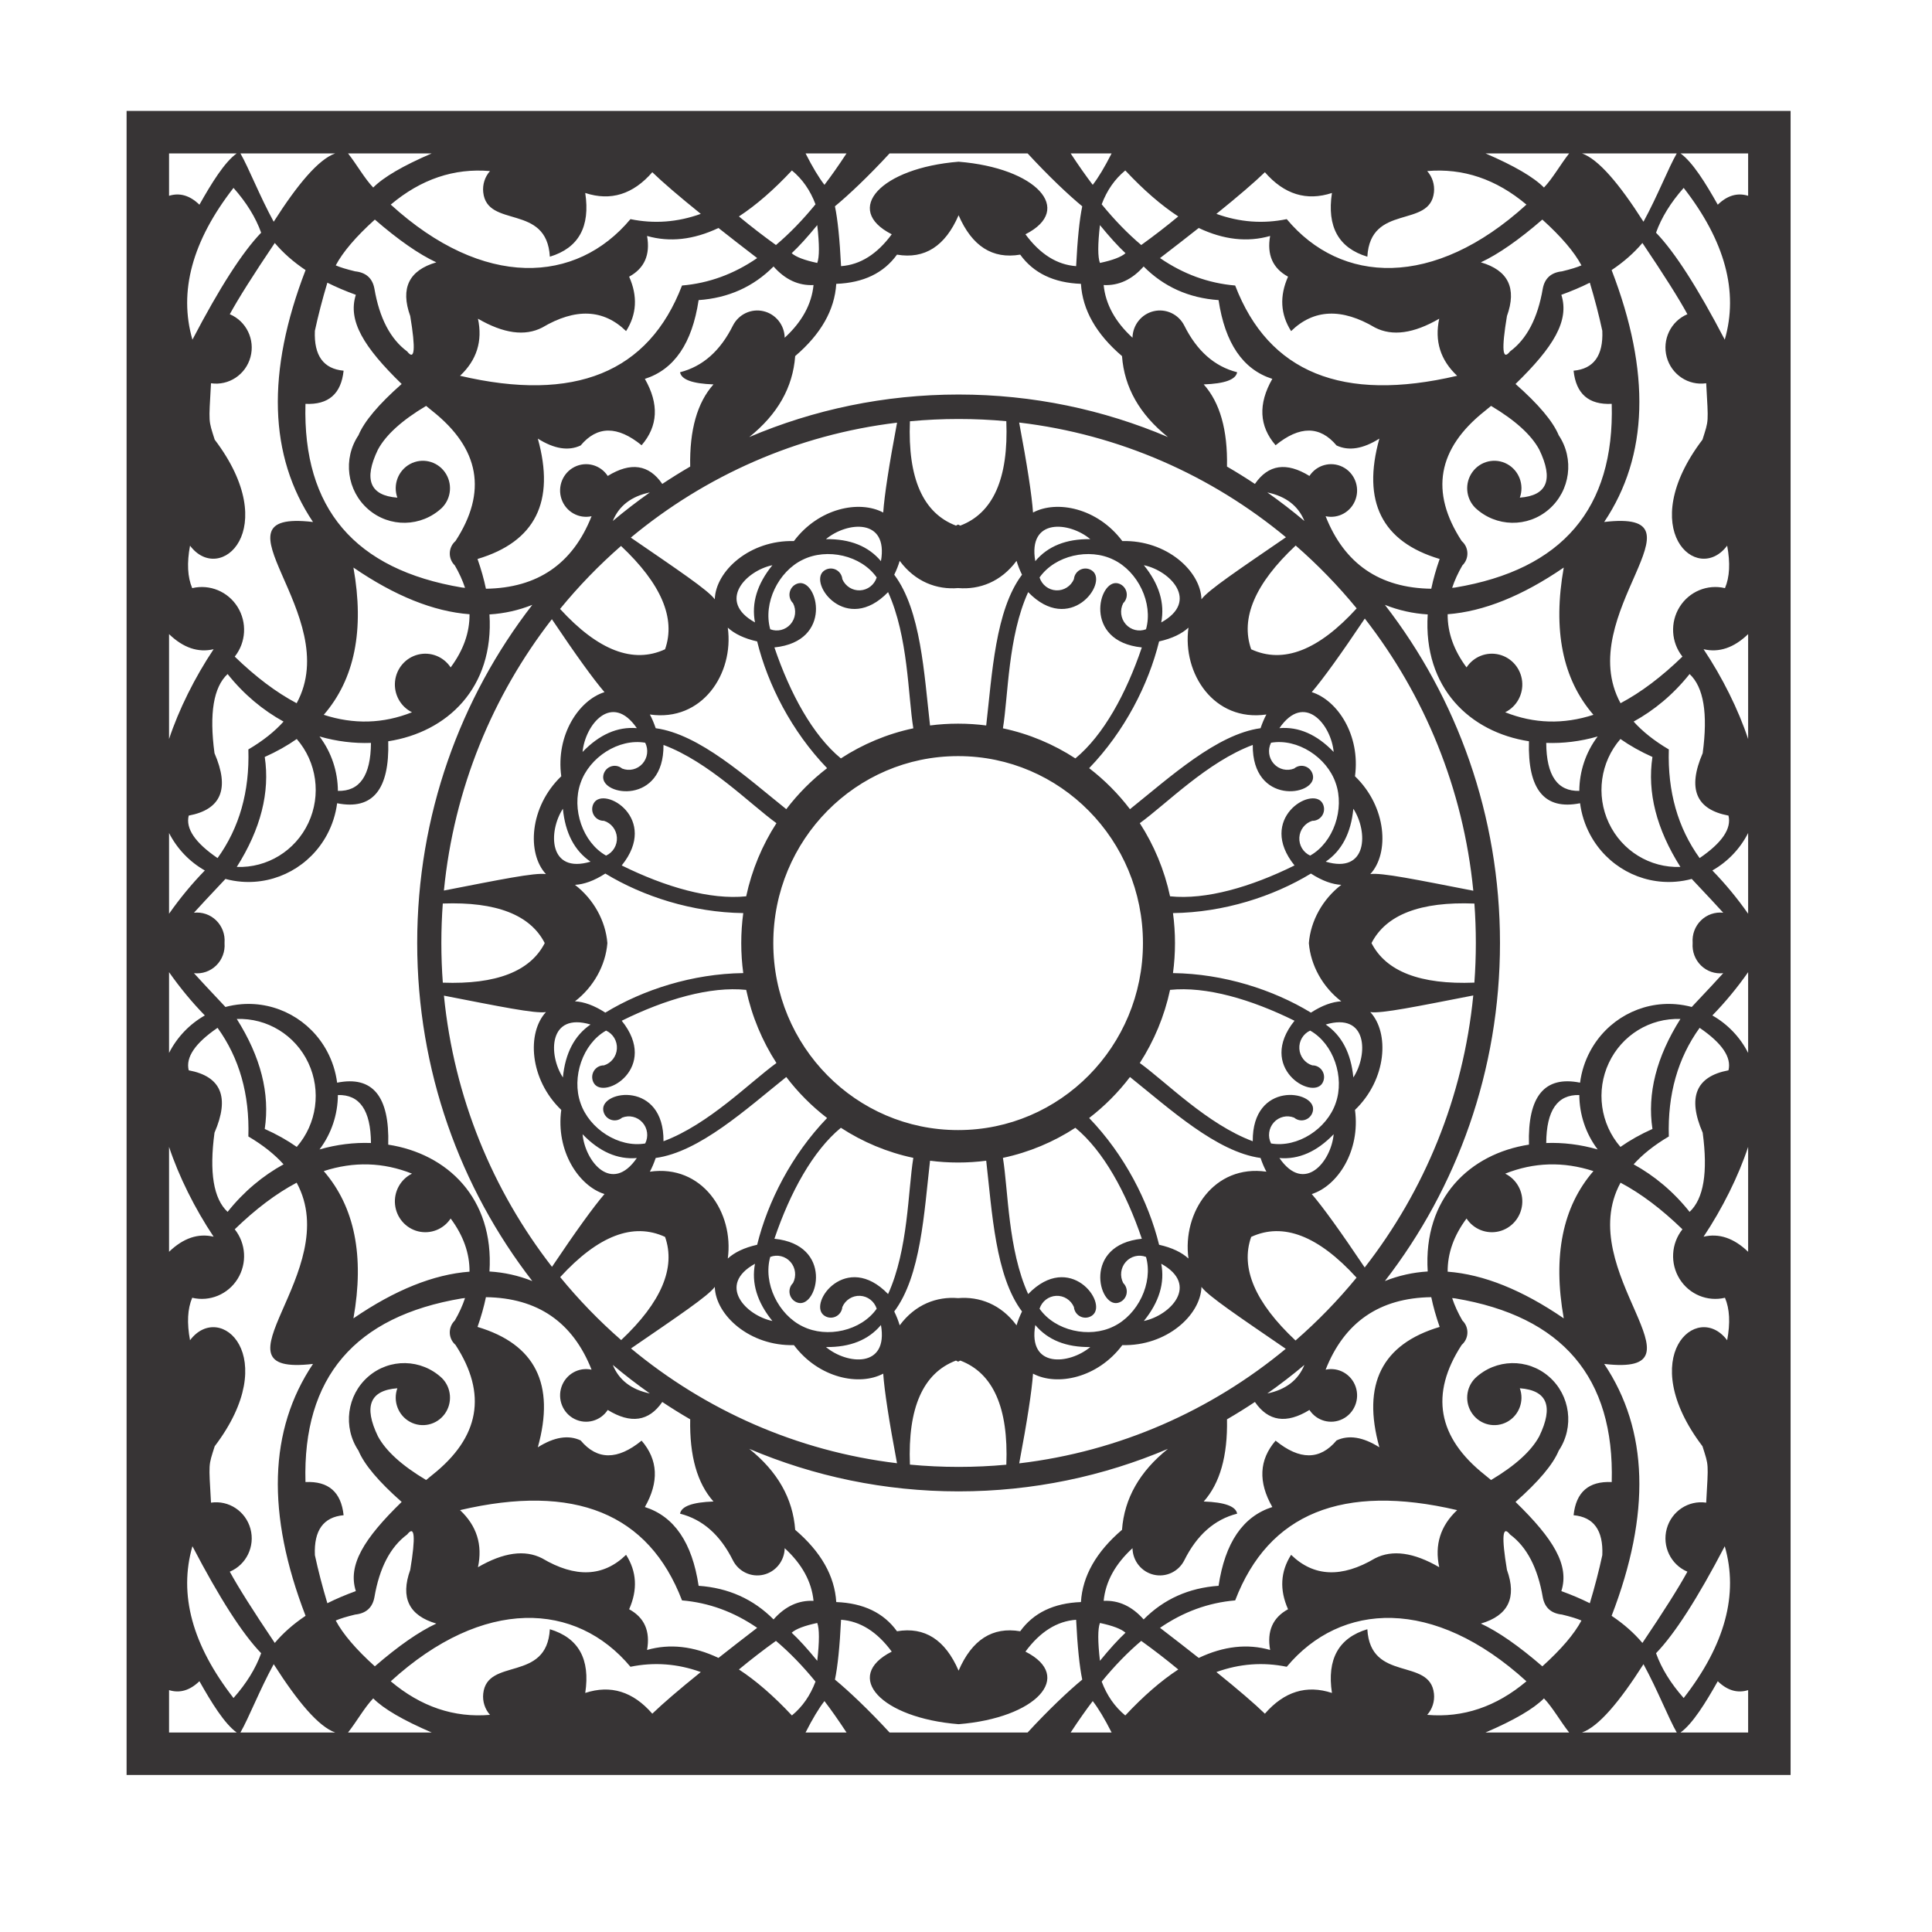<?xml version="1.0" encoding="UTF-8"?>
<!DOCTYPE svg PUBLIC "-//W3C//DTD SVG 1.1//EN" "http://www.w3.org/Graphics/SVG/1.1/DTD/svg11.dtd">
<!-- Creator: CorelDRAW -->
<svg xmlns="http://www.w3.org/2000/svg" xml:space="preserve" width="300mm" height="300mm" version="1.1" style="shape-rendering:geometricPrecision; text-rendering:geometricPrecision; image-rendering:optimizeQuality; fill-rule:evenodd; clip-rule:evenodd"
viewBox="0 0 30000 30000"
 xmlns:xlink="http://www.w3.org/1999/xlink">
 <defs>
  <style type="text/css">
   <![CDATA[
    .fil0 {fill:#373435}
   ]]>
  </style>
 </defs>
 <g id="Capa_x0020_1">
  <path id="_003_x0020_mandala.cdr" class="fil0" d="M8927.79 15548.62c289.61,-221.71 476.18,-560 503.53,-904.35 -27.35,-344.36 -213.92,-682.67 -503.53,-904.38 137.99,-6.89 296.35,-62.05 471.58,-175.41 584.93,355.97 1353.59,603.93 2141.93,613.93 -20.55,152.31 -31.18,307.81 -31.18,465.86 0,158.03 10.63,313.54 31.18,465.85 -788.34,10 -1557,257.96 -2141.93,613.92 -175.23,-113.36 -333.59,-168.52 -471.58,-175.42zm17508.1 -8721.47c-1057.65,1393.85 -81.77,2265.37 383.35,1645.7 50.33,268.38 39.03,488.26 -33.94,659.65 -272.62,-64.84 -555.79,52.82 -704.92,292.86 -149.11,240.04 -131.26,549.49 44.44,770.32 -324.73,315.09 -645.18,556.34 -961.27,723.72 -749.63,-1377.42 1446.55,-3013.23 -253.85,-2814.18 687.52,-1024.46 725.99,-2328.28 115.39,-3911.41 188.39,-126.05 347.78,-266.42 478.15,-421.08 335.26,497.58 568.12,866.37 698.58,1106.38 -257.44,108.48 -394.95,394.02 -320.85,666.26 74.1,272.24 336.63,446.1 612.59,405.67 34.7,629.43 41.84,561.47 -57.67,876.11zm-23101.83 15629.79c1057.65,-1393.85 81.77,-2265.37 -383.35,-1645.7 -50.33,-268.38 -39.02,-488.26 33.94,-659.65 272.62,64.84 555.79,-52.82 704.92,-292.86 149.11,-240.04 131.26,-549.49 -44.44,-770.32 324.73,-315.09 645.18,-556.34 961.27,-723.72 749.63,1377.42 -1446.55,3013.23 253.85,2814.18 -687.52,1024.46 -725.99,2328.28 -115.39,3911.41 -188.39,126.05 -347.78,266.42 -478.15,421.08 -335.26,-497.58 -568.12,-866.37 -698.58,-1106.38 257.44,-108.48 394.95,-394.02 320.85,-666.26 -74.09,-272.24 -336.63,-446.1 -612.59,-405.67 -34.7,-629.43 -41.84,-561.47 57.67,-876.11zm1454.17 -5951.68c202.53,432.05 131.63,944.73 -180.33,1303.81 -148.29,-104.02 -313.96,-197.01 -497.03,-278.88 82.73,-549.41 -61.99,-1118.6 -434.16,-1707.58 471.91,-17.83 908.99,250.61 1111.52,682.65zm446.65 306.27c-21.8,-168.34 -73.95,-334.13 -157.03,-488.78 -261.77,-487.24 -781.96,-773.07 -1328,-729.7 -85.17,6.76 -168.5,21.36 -249.17,43.12 -254.23,-269.69 -417.21,-444.6 -488.91,-524.72 127.18,14.31 254.03,-29.63 345.91,-119.83 91.88,-90.19 139.19,-217.23 129.03,-346.41 0.08,-1.05 0.17,-2.11 0.25,-3.17 -0.08,-1.05 -0.17,-2.11 -0.25,-3.16 10.16,-129.18 -37.15,-256.22 -129.03,-346.41 -91.88,-90.2 -218.73,-134.14 -345.91,-119.83 71.7,-80.12 234.68,-255.03 488.91,-524.72 80.67,21.76 164,36.36 249.17,43.12 546.04,43.37 1066.23,-242.46 1328,-729.7 83.08,-154.65 135.23,-320.44 157.03,-488.78 551.01,110.18 815.51,-210.59 793.49,-962.3 914.85,-140.84 1644.65,-827.89 1572.09,-1969.75 229.38,-13.76 451.05,-63.28 665.06,-148.46 -1119.64,1446.57 -1787.28,3269.26 -1787.28,5249.98 0,1980.72 667.57,3803.52 1787.28,5250.01 -214.01,-85.18 -435.68,-134.7 -665.06,-148.46 72.56,-1141.86 -657.24,-1828.91 -1572.09,-1969.75 22.02,-751.72 -242.48,-1072.48 -793.49,-962.3zm4280.4 -8721.72c95.97,-235.74 287.77,-383.5 575.42,-443.29 -198.13,139.61 -390.21,287.36 -575.42,443.29zm768.51 -575.37c-207.51,-302.41 -489.79,-343.72 -846.86,-123.93 -112.49,-171.81 -333.7,-231.89 -515.98,-140.12 -182.27,91.75 -268.52,306.63 -201.19,501.18 67.34,194.53 267.19,307.83 466.14,264.25 -291.95,739.43 -838.78,1114.76 -1640.47,1125.99 -30.83,-147.76 -73.98,-301.84 -130.5,-462.04 897.1,-267.43 1209.19,-890.44 936.29,-1869.05 254.01,160.16 475.65,195.66 664.91,106.51 257.2,-307.11 572.69,-308.25 946.49,-3.43 256.15,-297.38 273.12,-640.94 50.9,-1030.71 456.1,-145.54 734.28,-553.25 834.54,-1223.11 462.04,-32.36 849.91,-206.44 1163.59,-522.24 179.7,203.48 386.64,299.69 620.83,288.61 -29.58,297.98 -178.85,570.54 -447.81,817.68 -3.62,-197.48 -139.31,-367.18 -329.27,-411.84 -189.98,-44.64 -385.6,47.21 -474.73,222.88 -196.04,393.99 -469.7,635.63 -820.96,724.91 20.08,114.49 193.1,177.48 519.05,188.97 -252.26,282.51 -372.72,707.83 -361.39,1275.89 -147.45,85.45 -291.9,175.55 -433.58,269.6zm1350.42 -727.98c439.86,-352 677.66,-771.07 713.31,-1257.28 400.19,-341.89 612.77,-715.8 637.76,-1121.75 422.25,-16.01 736.61,-167.18 943.09,-453.52 430,73.03 748.88,-130.83 956.61,-611.56 207.72,480.73 526.6,684.59 956.6,611.56 206.48,286.34 520.84,437.51 943.09,453.52 24.99,405.95 237.57,779.86 637.76,1121.75 35.65,486.21 273.45,905.28 713.31,1257.28 -1000.05,-425.16 -2098.26,-660.31 -3250.76,-660.31 -1152.52,0 -2250.78,235.09 -3250.77,660.31zm7418.37 458.38c11.33,-568.06 -109.13,-993.38 -361.39,-1275.89 325.95,-11.49 498.97,-74.48 519.05,-188.97 -351.26,-89.28 -624.92,-330.92 -820.96,-724.91 -89.13,-175.67 -284.75,-267.52 -474.73,-222.88 -189.96,44.66 -325.65,214.36 -329.27,411.84 -268.96,-247.14 -418.23,-519.7 -447.81,-817.68 234.19,11.08 441.13,-85.13 620.83,-288.61 313.68,315.8 701.55,489.88 1163.59,522.24 100.26,669.86 378.44,1077.57 834.54,1223.11 -222.22,389.77 -205.25,733.33 50.9,1030.71 373.8,-304.82 689.29,-303.68 946.49,3.43 189.26,89.15 410.9,53.65 664.91,-106.51 -272.9,978.61 39.2,1601.62 936.29,1869.05 -56.52,160.2 -99.67,314.28 -130.5,462.04 -801.69,-11.23 -1348.52,-386.56 -1640.47,-1125.99 198.95,43.58 398.8,-69.72 466.14,-264.25 67.33,-194.55 -18.92,-409.43 -201.19,-501.18 -182.28,-91.77 -403.49,-31.69 -515.98,140.12 -357.07,-219.79 -639.35,-178.48 -846.86,123.93 -141.68,-94.04 -286.11,-184.17 -433.58,-269.6zm626.67 401.68c287.65,59.79 479.45,207.57 575.42,443.29 -185.22,-155.92 -377.28,-303.7 -575.42,-443.29zm1825.18 1745.53c214.01,85.18 435.68,134.7 665.06,148.46 -72.56,1141.86 657.24,1828.91 1572.09,1969.75 -22.02,751.71 242.48,1072.48 793.49,962.3 21.8,168.34 73.95,334.13 157.03,488.78 261.77,487.24 781.96,773.07 1328,729.7 85.17,-6.76 168.5,-21.36 249.17,-43.12 254.23,269.69 417.21,444.6 488.91,524.72 -127.18,-14.31 -254.02,29.63 -345.91,119.83 -91.88,90.19 -139.19,217.23 -129.03,346.41 -0.08,1.05 -0.17,2.11 -0.25,3.16 0.08,1.06 0.17,2.12 0.25,3.17 -10.16,129.18 37.15,256.22 129.03,346.41 91.89,90.2 218.73,134.14 345.91,119.83 -71.7,80.12 -234.68,255.03 -488.91,524.72 -80.67,-21.76 -164,-36.36 -249.17,-43.12 -546.04,-43.37 -1066.23,242.46 -1328,729.7 -83.08,154.65 -135.23,320.44 -157.03,488.78 -551.01,-110.18 -815.51,210.58 -793.49,962.3 -914.85,140.84 -1644.65,827.89 -1572.09,1969.75 -229.38,13.76 -451.05,63.28 -665.06,148.46 1119.64,-1446.56 1787.28,-3269.27 1787.28,-5250.01 0,-1980.71 -667.56,-3803.49 -1787.28,-5249.98zm-1249.75 11802.22c-95.97,235.73 -287.78,383.51 -575.43,443.3 198.13,-139.61 390.22,-287.37 575.43,-443.3zm-768.52 575.38c207.51,302.41 489.79,343.72 846.86,123.93 112.49,171.81 333.7,231.89 515.98,140.12 182.27,-91.75 268.52,-306.63 201.19,-501.18 -67.34,-194.53 -267.19,-307.83 -466.14,-264.25 291.95,-739.43 838.78,-1114.76 1640.47,-1125.99 30.83,147.76 73.98,301.84 130.5,462.04 -897.09,267.43 -1209.19,890.44 -936.29,1869.05 -254.01,-160.16 -475.65,-195.66 -664.91,-106.51 -257.2,307.11 -572.69,308.25 -946.49,3.43 -256.15,297.38 -273.12,640.94 -50.9,1030.71 -456.1,145.54 -734.28,553.25 -834.54,1223.11 -462.04,32.36 -849.91,206.44 -1163.59,522.24 -179.7,-203.48 -386.64,-299.69 -620.83,-288.61 29.58,-297.98 178.85,-570.54 447.81,-817.68 3.62,197.48 139.31,367.18 329.27,411.84 189.98,44.64 385.6,-47.21 474.73,-222.88 196.04,-393.99 469.7,-635.63 820.96,-724.91 -20.08,-114.49 -193.1,-177.48 -519.05,-188.97 252.26,-282.51 372.72,-707.83 361.39,-1275.89 147.45,-85.45 291.9,-175.55 433.58,-269.6zm-1350.42 727.98c-439.86,352 -677.66,771.07 -713.31,1257.28 -400.19,341.89 -612.77,715.8 -637.76,1121.75 -422.25,16.01 -736.61,167.18 -943.09,453.52 -430,-73.03 -748.88,130.83 -956.6,611.55 -207.73,-480.72 -526.61,-684.58 -956.61,-611.55 -206.48,-286.34 -520.84,-437.51 -943.09,-453.52 -24.99,-405.95 -237.57,-779.86 -637.76,-1121.75 -35.65,-486.21 -273.45,-905.28 -713.31,-1257.28 1000.05,425.16 2098.26,660.31 3250.77,660.31 1152.5,0 2250.76,-235.09 3250.76,-660.31zm-7418.37 -458.38c-11.33,568.06 109.13,993.38 361.39,1275.89 -325.95,11.49 -498.97,74.48 -519.05,188.97 351.26,89.28 624.92,330.92 820.96,724.91 89.13,175.67 284.75,267.52 474.73,222.88 189.96,-44.66 325.65,-214.36 329.27,-411.84 268.96,247.14 418.23,519.7 447.81,817.68 -234.19,-11.08 -441.13,85.13 -620.83,288.61 -313.68,-315.8 -701.55,-489.88 -1163.59,-522.24 -100.26,-669.86 -378.44,-1077.57 -834.54,-1223.11 222.22,-389.77 205.25,-733.33 -50.9,-1030.71 -373.8,304.82 -689.29,303.68 -946.49,-3.43 -189.26,-89.15 -410.9,-53.65 -664.91,106.51 272.9,-978.61 -39.19,-1601.62 -936.29,-1869.05 56.52,-160.2 99.67,-314.28 130.5,-462.04 801.69,11.23 1348.52,386.56 1640.47,1125.99 -198.95,-43.58 -398.8,69.72 -466.14,264.25 -67.33,194.55 18.92,409.43 201.19,501.18 182.28,91.77 403.49,31.69 515.98,-140.12 357.07,219.79 639.35,178.48 846.86,-123.93 141.68,94.04 286.11,184.17 433.58,269.6zm-626.67 -401.68c-287.66,-59.79 -479.46,-207.57 -575.43,-443.3 185.22,155.91 377.29,303.7 575.43,443.3zm-8125.04 -6995.53l0 12919.32 12919.32 0 12919.31 0 0 -12919.32 0 -12919.31 -12919.31 0 -12919.32 0 0 12919.31zm12919.32 12259.98l-1071.85 0c-324.81,-352.38 -636.05,-646.5 -848.21,-821.15 42.75,-204.83 74.42,-514.62 94.99,-929.35 297.36,21.28 559.7,186.19 787.04,494.74 -763.17,386.76 -166.11,1030.38 1038.03,1126.91 1204.13,-96.53 1801.19,-740.15 1038.02,-1126.91 227.34,-308.55 489.68,-473.46 787.04,-494.74 20.57,414.73 52.24,724.52 94.99,929.35 -212.16,174.65 -523.4,468.77 -848.21,821.15l-1071.84 0zm-9995.6 -2754.42c-16.14,-384.13 132.53,-590.65 446.01,-619.54 -37.85,-359.77 -235.24,-531.41 -592.17,-514.92 -44.71,-1623.22 765.57,-2573.91 2430.88,-2852.07l46.89 -4.82c-37.7,114.69 -90.65,230.83 -158.83,348.41 -51.55,49.69 -79.88,119.2 -77.94,191.26 1.94,72.06 33.97,139.89 88.12,186.66 497.08,762.62 377.21,1436.02 -359.59,2020.19l-95.94 78.74c-375.75,-223.84 -625.3,-450.24 -748.66,-679.21 -224.5,-465.17 -123.85,-713.69 301.93,-745.55 -71.56,199.4 12.37,421.76 197.03,521.98 184.65,100.21 413.95,47.84 538.26,-122.93 124.32,-170.77 105.9,-408.09 -43.22,-557.09 -320.42,-301.14 -812.98,-310.76 -1144.64,-22.36 -331.64,288.39 -396.75,782.96 -151.28,1149.27 89.15,215.06 312.69,480.48 670.63,796.23 -589.01,573.04 -839.74,981.92 -711.46,1384.65 -158.51,57.26 -305.95,119.99 -442.25,188.21 -77.91,-259.53 -142.51,-508.56 -193.77,-747.11zm1433.2 -320.62c117.56,-150.6 133.39,32.63 47.49,549.72 -155.45,431.94 -20.41,709.93 405.13,833.96 -270.23,125.82 -588.48,347.17 -954.7,664.01 -293.62,-265.03 -496.04,-502.11 -607.25,-711.19 66.54,-29.36 167.18,-60.29 301.94,-92.77 168.88,-17.89 268.39,-107.22 298.52,-267.99 78.15,-457.72 247.77,-782.96 508.87,-975.74zm1099.17 508.49c74.19,-347.33 -18.57,-642.81 -278.24,-886.44 1779.79,-416.71 2928.69,50.55 3446.7,1401.76 416.25,35.39 805.25,177.39 1167,426.02 -219.9,168.73 -420.17,324.49 -600.84,467.25 -387.5,-183.22 -757.15,-224.45 -1108.95,-123.67 52.23,-291.92 -40.47,-502.64 -278.12,-632.14 134.11,-302.9 118.27,-584.63 -47.49,-845.18 -352.08,342.51 -786.32,360.83 -1302.7,54.96 -268.77,-138.41 -601.22,-92.59 -997.36,137.44zm4874.85 2301.92c-282.24,-301.8 -556.48,-539.81 -822.68,-713.99 189.2,-156.56 380.87,-304.53 575.03,-443.85 210.86,178.22 415.54,388.95 614.03,632.17 -80.84,216.05 -202.96,391.28 -366.38,525.67zm-6892.27 264.63c132.17,-166.9 257.41,-391.39 391.02,-529.89 160.21,162.01 462.82,338.63 907.75,529.89l-1298.77 0zm-1670.89 0c131.71,-229.82 293.85,-651.99 516.51,-1060.91 375.92,589.35 696.98,968.59 954.75,1060.91l-1471.26 0zm-107.65 -535.28c-641.5,-824.42 -854.08,-1610.05 -637.76,-2356.89 421.5,807.66 777.24,1361.36 1067.15,1661.12 -84.74,236.51 -227.87,468.44 -429.39,695.77zm-529.24 -261.09c187.34,332.58 389.27,660.26 578.44,796.37l-1049.99 0 0 -658.01c166.43,51.47 323.61,5.35 471.55,-138.36zm-471.55 -6668.03l0 -1628.99c150.52,455.72 400.88,959.11 692.11,1394.71 -240.23,-56.6 -470.92,21.49 -692.11,234.28zm0 -3088.31l0 -1253.59c170.29,242.48 355.49,466.46 555.61,671.95 -234.95,133.18 -429.49,334.31 -555.61,581.64zm7164.6 9532.19c367.48,-75.5 731.54,-48.23 1092.13,81.78 -340.01,274.47 -590.99,490 -752.89,646.59 -299.51,-344.19 -646.59,-451.57 -1041.23,-322.1 79.85,-524.97 -103.34,-854.8 -549.58,-989.48 -48.1,831.77 -973.23,432.62 -1034.49,999.88 -12.95,120.02 25.22,239.97 104.96,329.73 -557.8,47.91 -1071.49,-125.68 -1541.02,-520.73 1441.6,-1314.55 2880.39,-1233.43 3722.12,-225.67zm-6255.51 -7063.74c-218.59,-203.4 -286.39,-613.13 -203.4,-1229.19 238.8,-551.05 105.35,-874.01 -400.32,-968.87 -49.94,-201.85 99.31,-421.75 447.79,-659.65 339.01,470.68 498.45,1032.98 478.32,1686.93 232.44,136.99 411.32,282.18 546.46,432.54 -317.36,174.57 -615.26,419.44 -868.85,738.24zm8759.12 6534.68c65.91,-58.58 198.22,-108.98 396.92,-151.18 34.46,90.48 34.46,286.32 0,587.51 -151.36,-185.39 -283.67,-330.84 -396.92,-436.33zm-6805.08 -4881.24c172.57,-970.12 18.93,-1732.32 -460.87,-2286.58 466.33,-151.5 923.03,-138.32 1370.07,39.61 -178.96,88.31 -284.15,280.7 -263.1,481.19 21.05,200.49 163.85,366.16 357.16,414.37 193.3,48.23 395.73,-31.33 506.32,-199 197.63,265.68 295.36,540.87 293.22,825.56 -558,42.29 -1158.94,283.91 -1802.8,724.85zm272.13 -2722.75c-260.97,-9.7 -531.56,22.95 -798.73,99.89 187.01,-247.87 283.26,-545.33 285.12,-844.86 339.35,-9.73 510.56,238.59 513.61,744.97zm6748.57 9153.57c108.71,-213.97 206.45,-376.62 293.27,-487.93 101.78,132.71 216.05,295.35 342.76,487.93l-636.03 0zm13927.06 -4445.08c-1057.65,-1393.85 -81.77,-2265.37 383.35,-1645.7 50.33,-268.38 39.03,-488.26 -33.94,-659.65 -272.62,64.84 -555.79,-52.82 -704.92,-292.86 -149.11,-240.04 -131.26,-549.49 44.44,-770.32 -324.73,-315.09 -645.18,-556.34 -961.27,-723.72 -749.63,1377.42 1446.55,3013.23 -253.85,2814.18 687.52,1024.46 725.99,2328.28 115.39,3911.41 188.39,126.05 347.78,266.42 478.15,421.08 335.26,-497.58 568.12,-866.37 698.58,-1106.38 -257.44,-108.48 -394.95,-394.02 -320.85,-666.26 74.1,-272.24 336.63,-446.1 612.59,-405.67 34.7,-629.43 41.84,-561.47 -57.67,-876.11zm-1454.17 -5951.68c-202.53,432.05 -131.63,944.73 180.33,1303.81 148.29,-104.02 313.96,-197.01 497.03,-278.88 -82.73,-549.41 61.99,-1118.6 434.16,-1707.58 -471.91,-17.83 -908.99,250.61 -1111.52,682.65zm-101.15 7642.34c16.14,-384.13 -132.53,-590.65 -446.01,-619.54 37.85,-359.77 235.24,-531.41 592.17,-514.92 44.71,-1623.22 -765.57,-2573.91 -2430.88,-2852.07l-46.89 -4.82c37.7,114.69 90.65,230.83 158.83,348.41 51.55,49.69 79.88,119.2 77.94,191.26 -1.94,72.06 -33.97,139.89 -88.12,186.66 -497.08,762.62 -377.21,1436.02 359.59,2020.19l95.94 78.74c375.75,-223.84 625.3,-450.24 748.66,-679.21 224.5,-465.17 123.85,-713.69 -301.93,-745.55 71.56,199.4 -12.37,421.76 -197.03,521.98 -184.65,100.21 -413.95,47.84 -538.26,-122.93 -124.32,-170.77 -105.9,-408.09 43.22,-557.09 320.42,-301.14 812.98,-310.76 1144.64,-22.36 331.64,288.39 396.75,782.96 151.28,1149.27 -89.15,215.06 -312.69,480.48 -670.63,796.23 589.01,573.04 839.74,981.92 711.46,1384.65 158.51,57.26 305.95,119.99 442.26,188.21 77.9,-259.53 142.5,-508.56 193.76,-747.11zm-1433.2 -320.62c-117.56,-150.6 -133.39,32.63 -47.49,549.72 155.45,431.94 20.41,709.93 -405.13,833.96 270.23,125.82 588.48,347.17 954.7,664.01 293.62,-265.03 496.04,-502.11 607.25,-711.19 -66.54,-29.36 -167.18,-60.29 -301.94,-92.77 -168.88,-17.89 -268.39,-107.22 -298.52,-267.99 -78.15,-457.72 -247.77,-782.96 -508.87,-975.74zm-1099.17 508.49c-74.19,-347.33 18.57,-642.81 278.25,-886.44 -1779.8,-416.71 -2928.7,50.55 -3446.71,1401.76 -416.25,35.39 -805.25,177.39 -1167,426.02 219.9,168.73 420.17,324.49 600.84,467.25 387.5,-183.22 757.15,-224.45 1108.95,-123.67 -52.23,-291.92 40.47,-502.64 278.12,-632.14 -134.1,-302.9 -118.27,-584.63 47.49,-845.18 352.08,342.51 786.32,360.83 1302.7,54.96 268.77,-138.41 601.22,-92.59 997.36,137.44zm-4874.85 2301.92c282.24,-301.8 556.48,-539.81 822.68,-713.99 -189.2,-156.56 -380.87,-304.53 -575.03,-443.85 -210.86,178.22 -415.54,388.95 -614.03,632.17 80.84,216.05 202.96,391.28 366.38,525.67zm6892.27 264.63c-132.17,-166.9 -257.41,-391.39 -391.02,-529.89 -160.21,162.01 -462.82,338.63 -907.75,529.89l1298.77 0zm1670.89 0c-131.71,-229.82 -293.85,-651.99 -516.51,-1060.91 -375.92,589.35 -696.98,968.59 -954.74,1060.91l1471.25 0zm107.65 -535.28c641.5,-824.42 854.08,-1610.05 637.76,-2356.89 -421.5,807.66 -777.23,1361.36 -1067.15,1661.12 84.74,236.51 227.87,468.44 429.39,695.77zm529.24 -261.09c-187.34,332.58 -389.27,660.26 -578.44,796.37l1049.99 0 0 -658.01c-166.43,51.47 -323.61,5.35 -471.55,-138.36zm471.55 -6668.03l0 -1628.99c-150.52,455.72 -400.87,959.11 -692.11,1394.71 240.23,-56.6 470.92,21.49 692.11,234.28zm0 -3088.31l0 -1253.59c-170.29,242.48 -355.49,466.46 -555.61,671.95 234.95,133.18 429.49,334.31 555.61,581.64zm-7164.6 9532.19c-367.48,-75.5 -731.54,-48.23 -1092.13,81.78 340.01,274.47 590.99,490 752.89,646.59 299.51,-344.19 646.59,-451.57 1041.23,-322.1 -79.85,-524.97 103.34,-854.8 549.58,-989.48 48.1,831.77 973.23,432.62 1034.49,999.88 12.95,120.02 -25.22,239.97 -104.96,329.73 557.8,47.91 1071.49,-125.68 1541.02,-520.73 -1441.6,-1314.55 -2880.39,-1233.43 -3722.12,-225.67zm6255.51 -7063.74c218.59,-203.4 286.39,-613.13 203.4,-1229.19 -238.8,-551.05 -105.35,-874.01 400.32,-968.87 49.94,-201.85 -99.31,-421.75 -447.79,-659.65 -339.01,470.68 -498.45,1032.98 -478.32,1686.93 -232.44,136.99 -411.32,282.18 -546.46,432.54 317.36,174.57 615.26,419.44 868.85,738.24zm-8759.12 6534.68c-65.91,-58.58 -198.22,-108.98 -396.92,-151.18 -34.46,90.48 -34.46,286.32 0,587.51 151.36,-185.39 283.67,-330.84 396.92,-436.33zm6805.08 -4881.24c-172.57,-970.12 -18.93,-1732.32 460.87,-2286.58 -466.33,-151.5 -923.03,-138.32 -1370.07,39.61 178.96,88.31 284.15,280.7 263.1,481.19 -21.05,200.49 -163.85,366.16 -357.16,414.37 -193.3,48.23 -395.73,-31.33 -506.32,-199 -197.63,265.68 -295.36,540.87 -293.22,825.56 558,42.29 1158.94,283.91 1802.8,724.85zm-272.13 -2722.75c260.97,-9.7 531.56,22.95 798.73,99.89 -187.01,-247.87 -283.26,-545.33 -285.12,-844.86 -339.35,-9.73 -510.56,238.59 -513.61,744.97zm-6748.57 9153.57c-108.71,-213.97 -206.45,-376.62 -293.27,-487.93 -101.78,132.71 -216.05,295.35 -342.76,487.93l636.03 0zm-13927.06 -20074.87c1057.65,1393.85 81.77,2265.37 -383.35,1645.7 -50.33,268.38 -39.02,488.26 33.94,659.65 272.62,-64.84 555.79,52.82 704.92,292.86 149.11,240.04 131.26,549.49 -44.44,770.32 324.73,315.09 645.18,556.34 961.27,723.72 749.63,-1377.42 -1446.55,-3013.23 253.85,-2814.18 -687.52,-1024.46 -725.99,-2328.28 -115.39,-3911.41 -188.39,-126.05 -347.78,-266.42 -478.15,-421.08 -335.26,497.58 -568.12,866.37 -698.58,1106.38 257.44,108.48 394.95,394.02 320.85,666.26 -74.09,272.24 -336.63,446.1 -612.59,405.67 -34.7,629.43 -41.84,561.47 57.67,876.11zm1454.17 5951.68c202.53,-432.05 131.63,-944.73 -180.33,-1303.81 -148.29,104.02 -313.96,197.01 -497.03,278.88 82.73,549.41 -61.99,1118.6 -434.16,1707.58 471.91,17.82 908.99,-250.61 1111.52,-682.65zm10096.75 -10396.76l-1071.85 0c-324.81,352.38 -636.05,646.5 -848.21,821.15 42.75,204.83 74.42,514.62 94.99,929.35 297.36,-21.28 559.7,-186.19 787.04,-494.74 -763.17,-386.76 -166.11,-1030.38 1038.03,-1126.91 1204.13,96.53 1801.19,740.15 1038.02,1126.91 227.34,308.55 489.68,473.46 787.04,494.74 20.57,-414.73 52.24,-724.52 94.99,-929.35 -212.16,-174.65 -523.4,-468.77 -848.21,-821.15l-1071.84 0zm-9995.6 2754.42c-16.14,384.13 132.53,590.65 446.01,619.54 -37.85,359.77 -235.24,531.41 -592.17,514.92 -44.71,1623.22 765.57,2573.91 2430.88,2852.07l46.89 4.82c-37.7,-114.69 -90.65,-230.83 -158.83,-348.41 -51.55,-49.69 -79.88,-119.2 -77.94,-191.26 1.94,-72.06 33.97,-139.89 88.12,-186.66 497.08,-762.62 377.21,-1436.02 -359.59,-2020.19l-95.94 -78.74c-375.75,223.84 -625.3,450.24 -748.66,679.21 -224.5,465.17 -123.85,713.69 301.93,745.55 -71.56,-199.4 12.37,-421.76 197.03,-521.98 184.65,-100.21 413.95,-47.84 538.26,122.93 124.32,170.77 105.9,408.09 -43.22,557.09 -320.42,301.14 -812.98,310.76 -1144.64,22.36 -331.64,-288.39 -396.75,-782.96 -151.28,-1149.27 89.15,-215.06 312.69,-480.48 670.63,-796.23 -589.01,-573.04 -839.74,-981.92 -711.46,-1384.65 -158.51,-57.26 -305.95,-120 -442.25,-188.21 -77.91,259.53 -142.51,508.56 -193.77,747.11zm1433.2 320.62c117.56,150.6 133.39,-32.63 47.49,-549.72 -155.45,-431.94 -20.41,-709.93 405.13,-833.96 -270.23,-125.82 -588.48,-347.17 -954.7,-664.01 -293.62,265.03 -496.04,502.11 -607.25,711.19 66.54,29.36 167.18,60.29 301.94,92.77 168.88,17.89 268.39,107.22 298.52,267.99 78.15,457.72 247.77,782.96 508.87,975.74zm1099.17 -508.49c74.19,347.33 -18.57,642.81 -278.24,886.44 1779.79,416.71 2928.69,-50.55 3446.7,-1401.76 416.25,-35.39 805.25,-177.39 1167,-426.02 -219.9,-168.73 -420.17,-324.49 -600.84,-467.25 -387.5,183.22 -757.15,224.45 -1108.95,123.67 52.23,291.92 -40.47,502.64 -278.12,632.14 134.11,302.9 118.27,584.63 -47.49,845.18 -352.08,-342.51 -786.32,-360.83 -1302.7,-54.96 -268.77,138.41 -601.22,92.59 -997.36,-137.44zm4874.85 -2301.92c-282.24,301.8 -556.48,539.81 -822.68,713.99 189.2,156.56 380.87,304.53 575.03,443.85 210.86,-178.22 415.54,-388.95 614.03,-632.18 -80.84,-216.04 -202.96,-391.27 -366.38,-525.66zm-6892.27 -264.63c132.17,166.9 257.41,391.39 391.02,529.89 160.21,-162.01 462.82,-338.63 907.75,-529.89l-1298.77 0zm-1670.89 0c131.71,229.82 293.85,651.99 516.51,1060.91 375.92,-589.35 696.98,-968.59 954.75,-1060.91l-1471.26 0zm-107.65 535.28c-641.5,824.42 -854.08,1610.05 -637.76,2356.89 421.5,-807.66 777.24,-1361.36 1067.15,-1661.12 -84.74,-236.51 -227.87,-468.44 -429.39,-695.77zm-529.24 261.09c187.34,-332.58 389.27,-660.26 578.44,-796.37l-1049.99 0 0 658.01c166.43,-51.47 323.61,-5.35 471.55,138.36zm-471.55 6668.03l0 1628.99c150.52,-455.72 400.88,-959.11 692.11,-1394.71 -240.23,56.6 -470.92,-21.49 -692.11,-234.28zm0 3088.31l0 1253.59c170.29,-242.48 355.49,-466.46 555.61,-671.95 -234.95,-133.18 -429.49,-334.31 -555.61,-581.64zm7164.6 -9532.19c367.48,75.5 731.54,48.23 1092.13,-81.78 -340.01,-274.47 -590.99,-490 -752.89,-646.59 -299.51,344.19 -646.59,451.57 -1041.23,322.1 79.85,524.97 -103.34,854.8 -549.58,989.48 -48.1,-831.77 -973.23,-432.62 -1034.49,-999.88 -12.95,-120.02 25.22,-239.97 104.96,-329.73 -557.8,-47.91 -1071.49,125.68 -1541.02,520.73 1441.6,1314.55 2880.39,1233.43 3722.12,225.67zm-6255.51 7063.74c-218.59,203.4 -286.39,613.13 -203.4,1229.19 238.8,551.05 105.35,874.01 -400.32,968.87 -49.94,201.85 99.31,421.75 447.79,659.65 339.01,-470.68 498.45,-1032.98 478.32,-1686.93 232.44,-136.99 411.32,-282.18 546.46,-432.54 -317.36,-174.57 -615.26,-419.44 -868.85,-738.24zm8759.12 -6534.68c65.91,58.58 198.22,108.97 396.92,151.18 34.46,-90.48 34.46,-286.32 0,-587.51 -151.36,185.39 -283.67,330.84 -396.92,436.33zm-6805.08 4881.24c172.57,970.12 18.93,1732.32 -460.87,2286.58 466.33,151.5 923.03,138.32 1370.07,-39.61 -178.96,-88.31 -284.15,-280.7 -263.1,-481.19 21.05,-200.49 163.85,-366.16 357.16,-414.37 193.3,-48.23 395.73,31.33 506.32,198.99 197.63,-265.67 295.36,-540.86 293.22,-825.55 -558,-42.29 -1158.94,-283.91 -1802.8,-724.85zm272.13 2722.75c-260.97,9.7 -531.56,-22.95 -798.73,-99.89 187.01,247.87 283.26,545.33 285.12,844.86 339.35,9.72 510.56,-238.59 513.61,-744.97zm6748.57 -9153.57c108.71,213.97 206.45,376.62 293.27,487.93 101.78,-132.71 216.05,-295.35 342.76,-487.93l-636.03 0zm12472.89 10396.76c-202.53,-432.05 -131.63,-944.73 180.33,-1303.81 148.29,104.02 313.96,197.01 497.03,278.88 -82.73,549.41 61.99,1118.6 434.16,1707.58 -471.91,17.82 -908.99,-250.61 -1111.52,-682.65zm-101.15 -7642.34c16.14,384.13 -132.53,590.65 -446.01,619.54 37.85,359.77 235.24,531.41 592.17,514.92 44.71,1623.22 -765.57,2573.91 -2430.88,2852.07l-46.89 4.82c37.7,-114.69 90.65,-230.83 158.83,-348.41 51.55,-49.69 79.88,-119.2 77.94,-191.26 -1.94,-72.06 -33.97,-139.89 -88.12,-186.66 -497.08,-762.62 -377.21,-1436.02 359.59,-2020.19l95.94 -78.74c375.75,223.84 625.3,450.24 748.66,679.21 224.5,465.17 123.85,713.69 -301.93,745.55 71.56,-199.4 -12.37,-421.76 -197.03,-521.98 -184.65,-100.21 -413.95,-47.84 -538.26,122.93 -124.32,170.77 -105.9,408.09 43.22,557.09 320.42,301.14 812.98,310.76 1144.64,22.36 331.64,-288.39 396.75,-782.96 151.28,-1149.27 -89.15,-215.06 -312.69,-480.48 -670.63,-796.23 589.01,-573.04 839.74,-981.92 711.46,-1384.65 158.51,-57.26 305.95,-120 442.26,-188.21 77.9,259.53 142.5,508.56 193.76,747.11zm-1433.2 320.62c-117.56,150.6 -133.39,-32.63 -47.49,-549.72 155.45,-431.94 20.41,-709.93 -405.13,-833.96 270.23,-125.82 588.48,-347.17 954.7,-664.01 293.62,265.03 496.04,502.11 607.25,711.19 -66.54,29.36 -167.18,60.29 -301.94,92.77 -168.88,17.89 -268.39,107.22 -298.52,267.99 -78.15,457.72 -247.77,782.96 -508.87,975.74zm-1099.17 -508.49c-74.19,347.33 18.57,642.81 278.25,886.44 -1779.8,416.71 -2928.7,-50.55 -3446.71,-1401.76 -416.25,-35.39 -805.25,-177.39 -1167,-426.02 219.9,-168.73 420.17,-324.49 600.84,-467.25 387.5,183.22 757.15,224.45 1108.95,123.67 -52.23,291.92 40.47,502.64 278.12,632.14 -134.1,302.9 -118.27,584.63 47.49,845.18 352.08,-342.51 786.32,-360.83 1302.7,-54.96 268.77,138.41 601.22,92.59 997.36,-137.44zm-4874.85 -2301.92c282.24,301.8 556.48,539.81 822.68,713.99 -189.2,156.56 -380.87,304.53 -575.03,443.85 -210.86,-178.22 -415.54,-388.95 -614.03,-632.18 80.84,-216.04 202.96,-391.27 366.38,-525.66zm6892.27 -264.63c-132.17,166.9 -257.41,391.39 -391.02,529.89 -160.21,-162.01 -462.82,-338.63 -907.75,-529.89l1298.77 0zm1670.89 0c-131.71,229.82 -293.85,651.99 -516.51,1060.91 -375.92,-589.35 -696.98,-968.59 -954.74,-1060.91l1471.25 0zm107.65 535.28c641.5,824.42 854.08,1610.05 637.76,2356.89 -421.5,-807.66 -777.23,-1361.36 -1067.15,-1661.12 84.74,-236.51 227.87,-468.44 429.39,-695.77zm529.24 261.09c-187.34,-332.58 -389.27,-660.26 -578.44,-796.37l1049.99 0 0 658.01c-166.43,-51.47 -323.61,-5.35 -471.55,138.36zm471.55 6668.03l0 1628.99c-150.52,-455.72 -400.87,-959.11 -692.11,-1394.71 240.23,56.6 470.92,-21.49 692.11,-234.28zm0 3088.31l0 1253.59c-170.29,-242.48 -355.49,-466.46 -555.61,-671.95 234.95,-133.18 429.49,-334.31 555.61,-581.64zm-7164.6 -9532.19c-367.48,75.5 -731.54,48.23 -1092.13,-81.78 340.01,-274.47 590.99,-490 752.89,-646.59 299.51,344.19 646.59,451.57 1041.23,322.1 -79.85,524.97 103.34,854.8 549.58,989.48 48.1,-831.77 973.23,-432.62 1034.49,-999.88 12.95,-120.02 -25.22,-239.97 -104.96,-329.73 557.8,-47.91 1071.49,125.68 1541.02,520.73 -1441.6,1314.55 -2880.39,1233.43 -3722.12,225.67zm6255.51 7063.74c218.59,203.4 286.39,613.13 203.4,1229.19 -238.8,551.05 -105.35,874.01 400.32,968.87 49.94,201.85 -99.31,421.75 -447.79,659.65 -339.01,-470.68 -498.45,-1032.98 -478.32,-1686.93 -232.44,-136.99 -411.32,-282.18 -546.46,-432.54 317.36,-174.57 615.26,-419.44 868.85,-738.24zm-8759.12 -6534.68c-65.91,58.58 -198.22,108.97 -396.92,151.18 -34.46,-90.48 -34.46,-286.32 0,-587.51 151.36,185.39 283.67,330.84 396.92,436.33zm6805.08 4881.24c-172.57,970.12 -18.93,1732.32 460.87,2286.58 -466.33,151.5 -923.03,138.32 -1370.07,-39.61 178.96,-88.31 284.15,-280.7 263.1,-481.19 -21.05,-200.49 -163.85,-366.16 -357.16,-414.37 -193.3,-48.23 -395.73,31.33 -506.32,198.99 -197.63,-265.67 -295.36,-540.86 -293.22,-825.55 558,-42.29 1158.94,-283.91 1802.8,-724.85zm-272.13 2722.75c260.97,9.7 531.56,-22.95 798.73,-99.89 -187.01,247.87 -283.26,545.33 -285.12,844.86 -339.35,9.72 -510.56,-238.59 -513.61,-744.97zm-6748.57 -9153.57c-108.71,213.97 -206.45,376.62 -293.27,487.93 -101.78,-132.71 -216.05,-295.35 -342.76,-487.93l636.03 0zm-7607.06 13467.98c676.31,-334.65 1374.58,-537.25 1932.68,-479.34 88.16,411.16 249.6,794.64 469.8,1135.69 -414.25,300.13 -1047.79,950.6 -1753.91,1214.87 9.15,-936.9 -970.1,-794.4 -936.13,-485.63 7.32,66.54 50.21,123.61 111.58,148.52 61.37,24.92 131.27,13.62 181.94,-29.4 110.51,-44.01 236.36,-14.19 316.07,74.91 79.77,89.12 96.69,218.88 42.57,325.92 -411.33,70.48 -868.12,-226.41 -1004.27,-627.23 -141.09,-399.09 32.24,-919.98 396.82,-1125.34 108.3,49.29 175.17,161.33 167.93,281.34 -7.24,120.03 -87.08,222.98 -200.49,258.55 -66.11,-1.48 -127.65,33.95 -160.19,92.24 -32.55,58.29 -30.78,129.97 4.55,186.58 164.05,262.53 1016.44,-246.13 431.05,-971.68zm1932.68 -1932.22c-558.1,57.89 -1256.37,-144.71 -1932.68,-479.35 585.39,-725.55 -267,-1234.2 -431.05,-971.69 -35.33,56.6 -37.1,128.3 -4.55,186.57 32.54,58.29 94.08,93.74 160.19,92.25 113.41,35.58 193.25,138.53 200.49,258.55 7.24,120.01 -59.63,232.06 -167.93,281.34 -364.58,-205.35 -537.91,-726.25 -396.82,-1125.33 136.15,-400.83 592.94,-697.72 1004.27,-627.24 54.12,107.04 37.2,236.81 -42.57,325.93 -79.71,89.09 -205.56,118.92 -316.07,74.9 -50.67,-43.02 -120.57,-54.31 -181.94,-29.4 -61.37,24.92 -104.26,81.98 -111.58,148.53 -33.97,308.76 945.28,451.27 936.13,-485.63 706.12,264.25 1339.66,914.72 1753.91,1214.88 -220.2,341.04 -381.64,724.52 -469.8,1135.69zm420.93 726.44c0,-1603.48 1283.49,-2903.35 2866.77,-2903.35l3.2 0 3.21 0c1583.29,0 2866.78,1299.87 2866.78,2903.35 0,1603.47 -1283.49,2903.33 -2866.78,2903.33l-3.21 0 -3.2 0c-1583.28,0 -2866.77,-1299.86 -2866.77,-2903.33zm-5114.3 816.05c860.12,167.36 1412.49,281.8 1584.08,255.18 -298.64,321.71 -258.2,1042.85 237.69,1519.25 -86.73,639.24 272.35,1180.85 671.15,1306.37 -171.96,200.24 -445.69,579.38 -815.23,1130.13 -919.39,-1182.79 -1521.86,-2630.23 -1677.69,-4210.93zm1847.07 1270.12c-231.18,-355.87 -221.74,-1015.64 429.41,-821.81 -249.54,170.46 -392.68,444.39 -429.41,821.81zm1441.15 1250.43c678.29,-92.7 1405.27,-758.54 2027.51,-1257.2 182.5,239.6 395.8,453.88 633.85,636.79 -550.53,571.64 -920.98,1297.5 -1086.08,1968.16 -203.04,45.35 -353.53,119.74 -455.9,213.68 98.27,-716.15 -400,-1465.72 -1209.92,-1348.47 33.38,-62.33 63.79,-133.15 90.54,-212.96zm-1011.74 -4600.98c-651.15,193.84 -660.59,-465.94 -429.41,-821.81 36.73,377.41 179.87,651.37 429.41,821.81zm216.44 -2632.49c-398.8,125.51 -757.88,667.14 -671.15,1306.37 -495.89,476.42 -536.33,1197.54 -237.69,1519.26 -171.62,-26.64 -724.17,87.86 -1584.53,255.25 155.05,-1581.52 757.18,-3029.86 1676.54,-4213.39 370.37,552.05 644.62,931.96 816.83,1132.51zm-927.71 3896.87c-223.99,438.35 -752.43,644.51 -1582.61,614.39 -15.07,-203.54 -22.74,-409.18 -22.74,-616.63 0,-205.93 7.58,-410.06 22.4,-612.16 830.39,-30.17 1358.94,175.96 1582.95,614.4zm587.51 2968.09c261.63,271.37 542.44,394.61 842.43,369.68 -388.68,563.48 -803.23,54.46 -842.43,-369.68zm-347.58 2218.66c590.02,-644.4 1134.2,-852.75 1628.45,-624.52 169,479.19 -57.83,1014.96 -681.48,1602.16 -341.96,-298.4 -658.84,-625.53 -946.97,-977.64zm1099.59 1107.53c726.53,-498.67 1198.06,-813.88 1300.92,-955.77 13.43,441.35 545.55,922.32 1228.8,904.08 385,514.1 1017.06,639.96 1386.7,443.1 18.27,265.87 89.99,732.67 214.13,1391.01 -1557.09,-187.14 -2977.63,-825.51 -4130.55,-1782.42zm2600.48 -707.46c299.31,68.16 546.88,-901.92 -373.62,-995.75 244.6,-721.1 596.97,-1364.5 1032.15,-1723.2 338.28,220.31 718.08,380.92 1124.86,467.11 -83.3,508.93 -77.2,1422.36 -391.92,2114.76 -647.69,-669.04 -1240.61,133 -1001.03,327.01 51.66,41.81 121.82,51.44 182.61,25.1 60.8,-26.33 102.35,-84.36 108.14,-151.07 47.4,-110.27 157.22,-179.3 275.78,-173.38 118.61,5.9 221.21,85.54 257.66,199.98 -241.63,344.4 -771.93,461.6 -1148.06,275.67 -378.41,-181.15 -619.54,-673.62 -505.1,-1079.9 110.98,-42.73 236.49,-11.39 315.17,78.67 78.67,90.06 94.11,220.01 38.74,326.4 -47.78,46.29 -66.55,115.41 -48.86,179.94 17.68,64.52 68.98,113.94 133.48,128.66zm426.92 685.75c374.46,4.54 659.07,-109.42 853.8,-341.86 118.59,676.77 -529.96,613.7 -853.8,341.86zm1303.6 1825.65c-34.43,-882.88 204.78,-1422.52 715.13,-1615.68l33.41 16.84 33.4 -16.84c510.63,193.25 749.82,733.36 715.09,1617.06 -244.06,22.6 -491.26,34.19 -741.15,34.19 -254.91,0 -507.07,-12.04 -755.88,-35.57zm751.75 -4690.99c146.66,0 291.14,-9.52 432.84,-27.95 91.82,798.18 141.02,1789.48 555.89,2340.73 -36.81,75.57 -64.76,147.43 -84.67,215.42 -242.01,-326.89 -577.61,-450.46 -907.27,-422.63 -329.66,-27.83 -665.25,95.74 -907.28,422.63 -19.9,-67.99 -47.85,-139.85 -84.66,-215.42 414.89,-551.25 464.06,-1542.55 555.89,-2340.73 141.72,18.43 286.18,27.95 432.85,27.95l3.2 0 3.21 0zm-2671.75 -5486.66c-622.24,-498.66 -1349.22,-1164.49 -2027.51,-1257.18 -26.75,-79.81 -57.16,-150.63 -90.54,-212.97 809.92,117.24 1308.19,-632.32 1209.92,-1348.47 102.37,93.95 252.86,168.33 455.9,213.69 165.1,670.65 535.55,1396.51 1086.08,1968.15 -238.05,182.91 -451.35,397.19 -633.85,636.78zm848.01 -788.45c-435.18,-358.7 -787.55,-1002.1 -1032.15,-1723.2 920.5,-93.83 672.93,-1063.91 373.62,-995.76 -64.5,14.71 -115.8,64.14 -133.48,128.66 -17.69,64.52 1.08,133.66 48.86,179.95 55.37,106.37 39.93,236.33 -38.74,326.4 -78.68,90.05 -204.19,121.4 -315.17,78.66 -114.44,-406.28 126.69,-898.73 505.1,-1079.91 376.13,-185.91 906.43,-68.71 1148.06,275.68 -36.45,114.45 -139.05,194.08 -257.66,199.99 -118.56,5.92 -228.38,-63.12 -275.78,-173.38 -5.79,-66.71 -47.34,-124.75 -108.14,-151.08 -60.79,-26.34 -130.95,-16.72 -182.61,25.11 -239.58,194 353.34,996.03 1001.03,327.01 314.72,692.4 308.62,1605.82 391.92,2114.76 -406.78,86.19 -786.58,246.79 -1124.86,467.11zm-3168.59 -469.91c-299.99,-24.92 -580.8,98.31 -842.43,369.69 39.2,-424.14 453.75,-933.17 842.43,-369.69zm8280.02 2611.35c-88.16,-411.17 -249.61,-794.65 -469.79,-1135.69 414.23,-300.16 1047.78,-950.63 1753.9,-1214.88 -9.14,936.9 970.1,794.39 936.14,485.63 -7.34,-66.55 -50.21,-123.61 -111.6,-148.53 -61.36,-24.91 -131.27,-13.62 -181.93,29.4 -110.51,44.02 -236.37,14.19 -316.07,-74.9 -79.76,-89.12 -96.7,-218.89 -42.55,-325.93 411.3,-70.48 868.1,226.41 1004.26,627.24 141.09,399.08 -32.25,919.98 -396.84,1125.33 -108.29,-49.28 -175.15,-161.33 -167.91,-281.34 7.23,-120.02 87.07,-222.97 200.49,-258.55 66.09,1.49 127.64,-33.96 160.2,-92.25 32.53,-58.27 30.76,-129.97 -4.57,-186.57 -164.05,-262.51 -1016.42,246.14 -431.05,971.69 -676.31,334.64 -1374.56,537.24 -1932.68,479.35zm-622.35 -1352.99c-182.51,-239.59 -395.8,-453.87 -633.87,-636.78 550.53,-571.64 920.98,-1297.5 1086.09,-1968.15 203.04,-45.36 353.53,-119.74 455.9,-213.69 -98.25,716.15 400,1465.71 1209.93,1348.47 -33.37,62.34 -63.8,133.16 -90.54,212.97 -678.31,92.69 -1405.26,758.52 -2027.51,1257.18zm-848.02 -788.45c-338.27,-220.32 -718.07,-380.92 -1124.86,-467.11 83.3,-508.94 77.19,-1422.36 391.93,-2114.76 647.67,669.02 1240.61,-133.01 1001.01,-327.01 -51.64,-41.83 -121.82,-51.45 -182.61,-25.11 -60.77,26.33 -102.33,84.37 -108.13,151.08 -47.38,110.26 -157.21,179.3 -275.78,173.38 -118.61,-5.91 -221.21,-85.54 -257.66,-199.99 241.65,-344.39 771.94,-461.59 1148.05,-275.68 378.42,181.18 619.54,673.63 505.13,1079.91 -111,42.74 -236.51,11.39 -315.19,-78.66 -78.67,-90.07 -94.11,-220.03 -38.73,-326.4 47.77,-46.29 66.55,-115.43 48.86,-179.95 -17.69,-64.52 -68.99,-113.95 -133.48,-128.66 -299.31,-68.15 -546.89,901.93 373.62,995.76 -244.62,721.1 -596.99,1364.5 -1032.16,1723.2zm1000.58 4730.01c220.18,-341.05 381.63,-724.53 469.79,-1135.69 558.12,-57.91 1256.37,144.69 1932.68,479.34 -585.37,725.55 267,1234.21 431.05,971.68 35.33,-56.61 37.1,-128.29 4.57,-186.58 -32.56,-58.29 -94.11,-93.72 -160.2,-92.24 -113.42,-35.57 -193.26,-138.52 -200.49,-258.55 -7.24,-120.01 59.62,-232.05 167.91,-281.34 364.59,205.36 537.93,726.25 396.84,1125.34 -136.16,400.82 -592.96,697.71 -1004.26,627.23 -54.15,-107.04 -37.21,-236.8 42.55,-325.92 79.7,-89.1 205.56,-118.92 316.07,-74.91 50.66,43.02 120.57,54.32 181.93,29.4 61.39,-24.91 104.26,-81.98 111.6,-148.52 33.96,-308.77 -945.28,-451.27 -936.14,485.63 -706.12,-264.27 -1339.67,-914.74 -1753.9,-1214.87zm-2125.44 1472.85c406.79,-86.19 786.59,-246.8 1124.86,-467.11 435.17,358.7 787.54,1002.1 1032.16,1723.2 -920.51,93.83 -672.93,1063.91 -373.62,995.75 64.49,-14.72 115.79,-64.14 133.48,-128.66 17.69,-64.53 -1.09,-133.65 -48.86,-179.94 -55.38,-106.39 -39.94,-236.34 38.73,-326.4 78.68,-90.06 204.19,-121.4 315.19,-78.67 114.41,406.28 -126.71,898.75 -505.13,1079.9 -376.11,185.93 -906.4,68.73 -1148.05,-275.67 36.45,-114.44 139.05,-194.08 257.66,-199.98 118.57,-5.92 228.4,63.11 275.78,173.38 5.8,66.71 47.36,124.74 108.13,151.07 60.79,26.34 130.97,16.71 182.61,-25.1 239.6,-194.01 -353.34,-996.05 -1001.01,-327.01 -314.74,-692.4 -308.63,-1605.83 -391.93,-2114.76zm2425.1 1349.37c-165.11,-670.66 -535.56,-1396.52 -1086.09,-1968.16 238.07,-182.91 451.36,-397.19 633.87,-636.79 622.25,498.66 1349.2,1164.5 2027.51,1257.2 26.74,79.81 57.17,150.63 90.54,212.96 -809.93,-117.25 -1308.18,632.32 -1209.93,1348.47 -102.37,-93.94 -252.86,-168.33 -455.9,-213.68zm-7671.45 -9246.59c-494.79,228.48 -1039.61,19.43 -1630.37,-626.61 287.96,-352.16 604.66,-679.35 946.44,-977.86 625.52,588.09 853.15,1124.63 683.93,1604.47zm1666.65 10430.11c-411.93,-86.11 -865.9,-559.39 -270.15,-888.63 -57.43,299.22 32.62,595.44 270.15,888.63zm2447.98 -9247.17c-91.83,-798.18 -141,-1789.46 -555.89,-2340.72 36.81,-75.58 64.76,-147.44 84.66,-215.42 242.03,326.88 577.62,450.44 907.28,422.62 329.66,27.82 665.26,-95.74 907.27,-422.62 19.91,67.98 47.86,139.84 84.67,215.42 -414.87,551.26 -464.07,1542.54 -555.89,2340.72 -141.7,-18.42 -286.18,-27.95 -432.84,-27.95l-3.21 0 -3.2 0c-146.67,0 -291.13,9.53 -432.85,27.95zm469.45 -3103.25l-33.4 -16.84 -33.41 16.84c-511.22,-193.47 -750.37,-734.62 -714.95,-1620.13 248.78,-23.52 500.85,-35.56 755.7,-35.56 249.81,0 496.99,11.59 740.97,34.17 35.71,886.35 -203.41,1427.94 -714.91,1621.52zm-1231.74 551.84c-194.73,-232.45 -479.34,-346.41 -853.8,-341.88 323.84,-271.85 972.39,-334.92 853.8,341.88zm35.22 -754.99c-369.64,-196.86 -1001.7,-71.01 -1386.7,443.11 -683.25,-18.25 -1215.37,462.71 -1228.8,904.07 -102.99,-142.1 -575.63,-457.98 -1303.84,-957.79 1153.67,-958.43 2575.56,-1597.79 4134.32,-1784.96 -124.68,660.74 -196.67,1129.08 -214.98,1395.57zm-1991.06 1706.46c-595.75,-329.26 -141.78,-802.55 270.15,-888.65 -237.53,293.19 -327.58,589.41 -270.15,888.65zm6490.52 5445.09c20.55,-152.31 31.2,-307.82 31.2,-465.85 0,-158.05 -10.65,-313.55 -31.2,-465.86 788.33,-10 1557,-257.96 2141.93,-613.93 175.24,113.36 333.6,168.52 471.58,175.41 -289.61,221.71 -476.18,560.02 -503.52,904.38 27.34,344.35 213.91,682.64 503.52,904.35 -137.98,6.9 -296.34,62.06 -471.58,175.42 -584.93,-355.96 -1353.6,-603.92 -2141.93,-613.92zm-182.16 -5445.09c57.44,-299.24 -32.62,-595.46 -270.16,-888.65 411.94,86.1 865.91,559.39 270.16,888.65zm624.43 -359.28c-13.42,-441.36 -545.54,-922.32 -1228.79,-904.07 -385,-514.12 -1017.06,-639.97 -1386.68,-443.11 -18.35,-266.72 -90.47,-735.66 -215.32,-1397.35 1561.62,184.48 2986.47,822.8 4142.67,1781.23 -732.75,503.01 -1208.5,820.68 -1311.88,963.3zm4237.77 5952.35c-838.68,33.08 -1372.01,-172.89 -1597.33,-613.83 225.36,-441.01 758.82,-647 1597.68,-613.84 14.79,201.9 22.35,405.86 22.35,611.6 0,207.26 -7.66,412.71 -22.7,616.07zm-16.69 -1426.91c-868.96,-168.96 -1426.88,-284.95 -1599.5,-258.16 298.64,-321.72 258.21,-1042.84 -237.67,-1519.26 86.71,-639.23 -272.35,-1180.86 -671.18,-1306.37 173.26,-201.78 449.82,-585.1 823.63,-1142.63 924.36,1186.13 1529.7,2639.23 1684.72,4226.42zm-1810.9 -4384.25c-593.75,652.69 -1141.16,864.57 -1638.12,635.09 -169.85,-481.63 60.14,-1020.43 691,-1611.1 341.94,297.89 658.9,624.47 947.12,976.01zm-481.01 3932.95c249.54,-170.44 392.69,-444.4 429.43,-821.81 231.17,355.87 221.72,1015.65 -429.43,821.81zm123.77 -1703.72c-261.63,-271.38 -542.42,-394.61 -842.43,-369.69 388.67,-563.48 803.23,-54.45 842.43,369.69zm-3779.41 -3304.49c-374.47,-4.53 -659.07,109.43 -853.81,341.88 -118.57,-676.8 529.97,-613.73 853.81,-341.88zm-1103.49 14351.1c124.37,-659.29 196.18,-1126.71 214.49,-1392.82 369.62,196.86 1001.68,71 1386.68,-443.1 683.25,18.24 1215.37,-462.73 1228.79,-904.08 103.24,142.41 577.84,459.45 1308.95,961.29 -1155.45,956.92 -2578.91,1594.21 -4138.91,1778.71zm4290.56 -1907.49c-628.99,-589.79 -858.18,-1127.77 -688.54,-1608.79 496.42,-229.23 1043.2,-18.05 1636.21,632.99 -288.42,351.5 -605.52,677.99 -947.67,975.8zm1074.17 -1133.92c-373,-556.23 -649.01,-938.79 -822.04,-1140.25 398.83,-125.52 757.89,-667.13 671.18,-1306.37 495.88,-476.4 536.31,-1197.54 237.67,-1519.25 172.59,26.79 730.36,-89.17 1599.05,-258.08 -155.84,1586.32 -761.48,3038.59 -1685.86,4223.95zm-176.17 -2950.93c-36.74,-377.42 -179.89,-651.35 -429.43,-821.81 651.15,-193.83 660.6,465.94 429.43,821.81zm-1148.09 1251.6c300.01,24.93 580.8,-98.31 842.43,-369.68 -39.2,424.14 -453.76,933.16 -842.43,369.68zm-2105.1 2530.1c237.54,-293.19 327.6,-589.41 270.16,-888.63 595.75,329.24 141.78,802.52 -270.16,888.63zm-831.88 404.7c-323.84,271.84 -972.38,334.91 -853.81,-341.86 194.74,232.44 479.34,346.4 853.81,341.86z"/>
 </g>
</svg>

